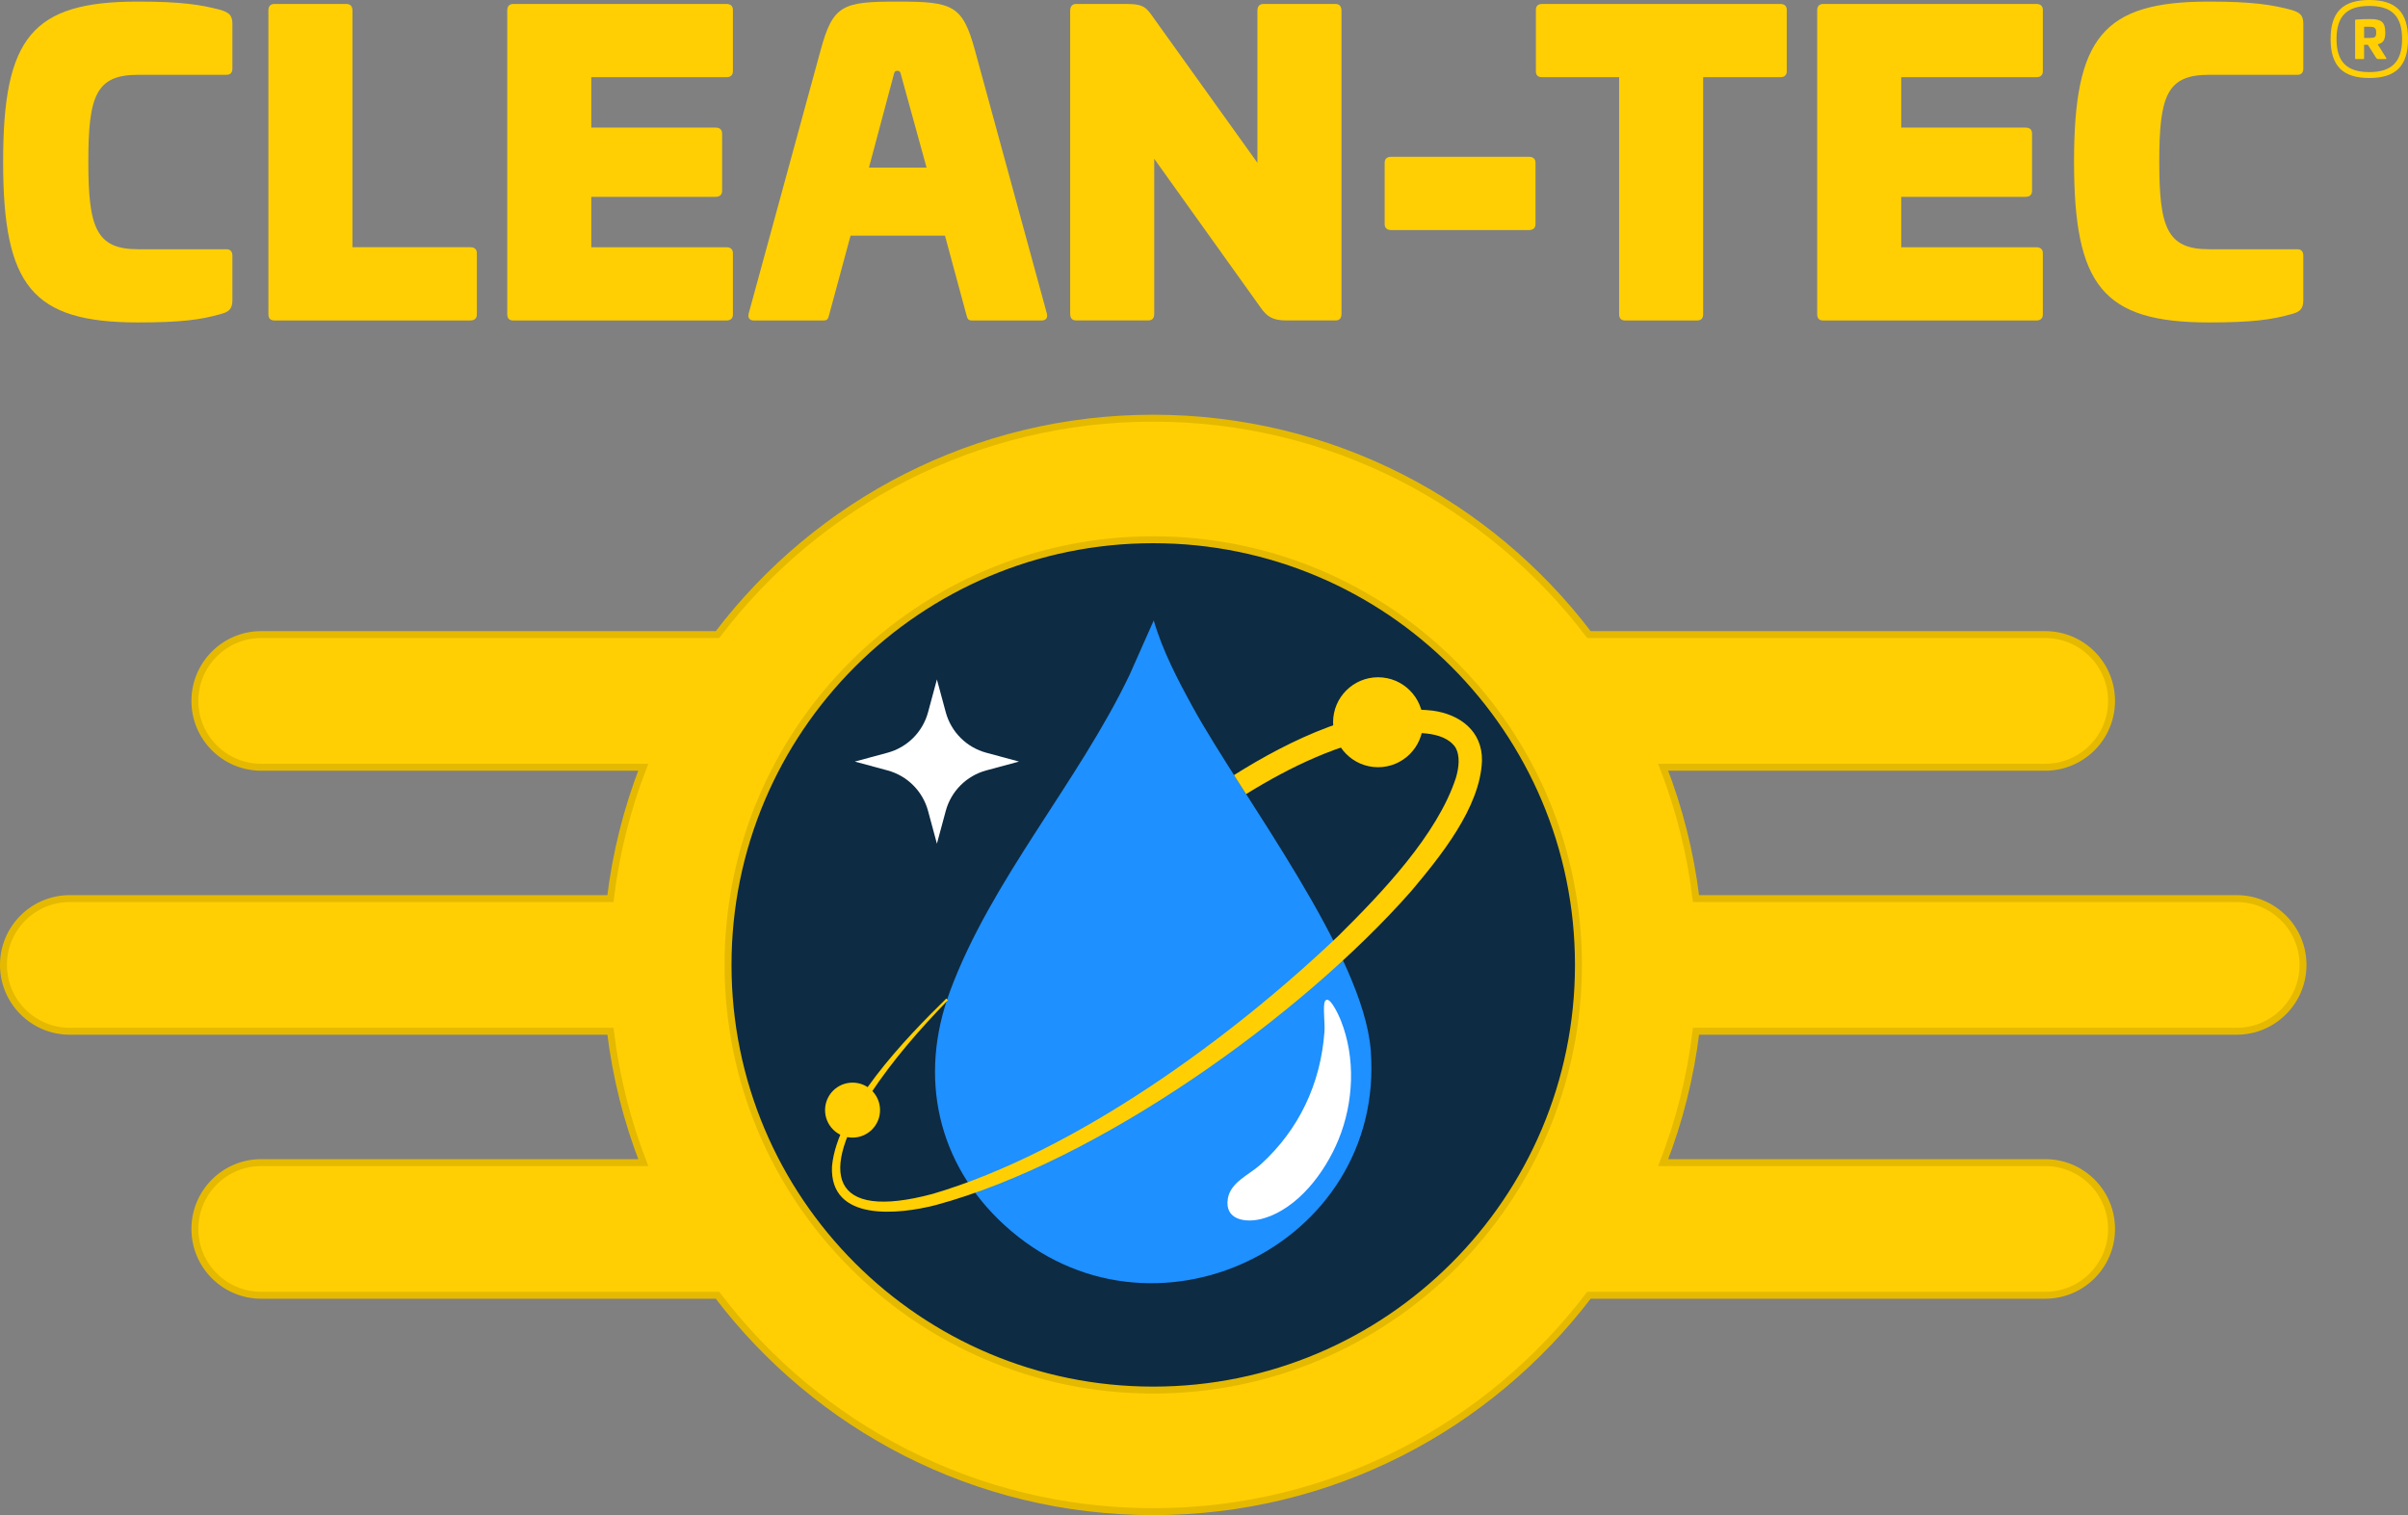 <?xml version="1.0" encoding="UTF-8"?><svg id="Layer_2" xmlns="http://www.w3.org/2000/svg" viewBox="0 0 1041.35 655.27"><rect x="0" y="0" width="1041.35" height="655.27" fill="#808080" stroke="none"/><defs><style>.cls-1,.cls-2{fill:#ffcf03;}.cls-3{fill:#fff;}.cls-4{fill:#1e90ff;}.cls-2{stroke:#e5b900;stroke-miterlimit:10;stroke-width:3px;}.cls-5{fill:#0d2b42;}</style></defs><g id="Layer_1-2"><circle class="cls-5" cx="498.72" cy="417.31" r="221.89"/><path class="cls-2" d="M987.53,397.03c-5.19-5.19-12.36-8.4-20.28-8.4h-233.81c-2.39-19.79-7.23-38.83-14.2-56.81h165.22c15.84,0,28.69-12.84,28.69-28.69,0-7.93-3.21-15.1-8.4-20.28-5.19-5.19-12.36-8.4-20.28-8.4h-197.32c-43.18-56.86-111.51-93.59-188.43-93.59s-145.24,36.73-188.43,93.59H112.97c-15.84,0-28.69,12.84-28.69,28.69,0,7.93,3.21,15.1,8.4,20.28,5.19,5.19,12.36,8.4,20.28,8.4h165.22c-6.97,17.98-11.81,37.01-14.2,56.81H30.19c-15.84,0-28.69,12.84-28.69,28.69,0,7.92,3.21,15.09,8.4,20.28,5.19,5.19,12.36,8.4,20.28,8.4h233.81c2.39,19.79,7.23,38.83,14.2,56.81H112.97c-15.84,0-28.69,12.84-28.69,28.69,0,7.93,3.21,15.1,8.4,20.28,5.19,5.19,12.36,8.4,20.28,8.4h197.32c43.18,56.86,111.51,93.59,188.43,93.59s145.24-36.73,188.43-93.59h197.32c15.84,0,28.69-12.84,28.69-28.69,0-7.93-3.21-15.1-8.4-20.28-5.19-5.19-12.36-8.4-20.28-8.4h-165.22c6.97-17.98,11.81-37.01,14.2-56.81h233.81c15.84,0,28.69-12.84,28.69-28.69,0-7.92-3.21-15.09-8.4-20.28ZM498.72,601.19c-101.55,0-183.88-82.32-183.88-183.88s82.32-183.88,183.88-183.88,183.88,82.32,183.88,183.88-82.32,183.88-183.88,183.88Z"/><path class="cls-4" d="M434.46,529.92c-29.19-26.72-37.35-64.14-23.63-101.21,17.82-48.14,55.52-90.5,77.65-136.83l10.46-23.56c3.73,12.91,10.34,25.59,16.82,37.39,21.23,38.66,73.9,106.87,77.04,148.7,6.34,84.54-95.43,133.09-158.33,75.5Z"/><path class="cls-3" d="M573.84,432.38c-.79.08-1.05.98-1.14,1.64-.48,3.27.34,8.62.06,12.32-1.68,22.39-10.98,42.14-27.51,57.21-4.95,4.51-13.03,7.65-14.25,14.74-1.61,9.35,7.67,10.7,14.7,8.83,15.43-4.1,27.31-20.04,33.12-34.19,6.62-16.13,7.52-35.41.99-51.71-.68-1.71-3.98-9.06-5.97-8.84Z"/><g id="e"><path class="cls-1" d="M533.66,335.21c23.96-15.08,56.66-31.18,85.79-27.88,11.82,1.55,21.66,8.81,21.44,21.66-.71,20.3-18.16,41.6-30.62,56.43-47.8,54.3-135.6,116.91-205.67,135.77-15.87,4.08-45.89,7.41-44.8-16.72,2.17-24.62,32.1-55.69,49.43-72.61,0,0,.71.71.71.71-12.25,12.63-23.88,25.93-33.57,40.6-22.26,33.95-17.59,55.11,26.99,43.17,61.8-18.25,129.29-67.52,175.7-111.86,18.46-18.29,42.57-43.47,50.58-68.16,1.26-4.35,1.9-9.41-.27-13.13-5.21-7.55-19.08-6.54-27.53-5.45-22.37,3.5-43.71,13.78-62.97,25.71,0,0-5.23-8.23-5.23-8.23h0Z"/></g><circle class="cls-1" cx="368.69" cy="480.11" r="11.89"/><circle class="cls-1" cx="595.95" cy="312.36" r="19.45"/><path class="cls-3" d="M405.17,293.86l3.83,14.18c2.31,8.53,8.97,15.19,17.5,17.5l14.18,3.83-14.18,3.83c-8.53,2.31-15.19,8.97-17.5,17.5l-3.83,14.18-3.83-14.18c-2.31-8.53-8.97-15.19-17.5-17.5l-14.18-3.83,14.18-3.83c8.53-2.31,15.19-8.97,17.5-17.5l3.83-14.18Z"/><path class="cls-1" d="M95.48,4.32c3.29,1.04,5.02,2.08,5.02,5.88v19.38c0,1.9-.86,2.77-2.6,2.77h-38.24c-18.17,0-21.46,9.17-21.46,37.55s3.29,37.89,21.46,37.89h38.24c1.73,0,2.6,1.04,2.6,2.77v19.38c0,3.81-1.73,5.02-5.02,5.88-8.48,2.42-16.96,3.63-35.82,3.63C13.81,139.45,1.35,123.54,1.35,69.9S13.81.68,59.66.68c18.86,0,27.34,1.38,35.82,3.63Z"/><path class="cls-1" d="M149.81,1.72c1.73,0,2.6,1.04,2.6,2.77v102.43h51.04c1.73,0,2.77.87,2.77,2.6v26.47c0,1.73-1.04,2.6-2.77,2.6h-84.78c-1.73,0-2.6-.87-2.6-2.77V4.49c0-1.73.87-2.77,2.6-2.77h31.15Z"/><path class="cls-1" d="M314.18,1.72c1.73,0,2.77.87,2.77,2.6v26.47c0,1.73-1.04,2.6-2.77,2.6h-58.48v21.8h53.81c1.73,0,2.77.86,2.77,2.6v24.74c0,1.73-1.04,2.6-2.77,2.6h-53.81v21.8h58.48c1.73,0,2.77.87,2.77,2.6v26.47c0,1.73-1.04,2.6-2.77,2.6h-92.22c-1.73,0-2.6-.87-2.6-2.77V4.49c0-1.73.87-2.77,2.6-2.77h92.22Z"/><path class="cls-1" d="M421.63,21.79l31.15,114.03c.35,1.9-.69,2.77-2.25,2.77h-30.28c-1.73,0-1.9-.87-2.42-2.77l-9.17-33.91h-40.83l-9.17,33.91c-.52,1.9-.69,2.77-2.42,2.77h-30.28c-1.56,0-2.6-.87-2.25-2.77l31.15-114.03c5.36-19.73,9.52-21.11,33.39-21.11s28.03,1.56,33.39,21.11ZM386.68,31.66l-10.9,40.83h24.92l-11.25-40.83c-.17-.52-.35-1.04-1.38-1.04s-1.21.52-1.38,1.04Z"/><path class="cls-1" d="M577.53,1.72c1.73,0,2.6,1.04,2.6,2.94v130.98c0,2.08-.87,2.94-2.6,2.94h-21.28c-5.71,0-8.31-1.56-11.07-5.54l-46.03-64.37v66.96c0,2.08-.87,2.94-2.6,2.94h-31.15c-1.73,0-2.6-.87-2.6-2.94V4.66c0-1.9.87-2.94,2.6-2.94h22.15c7.61,0,8.48,2.08,11.59,6.4l44.64,62.29V4.66c0-1.9.87-2.94,2.6-2.94h31.15Z"/><path class="cls-1" d="M661.27,67.82c1.73,0,2.77.87,2.77,2.6v26.47c0,1.73-1.04,2.6-2.77,2.6h-59.7c-1.73,0-2.77-.87-2.77-2.6v-26.47c0-1.73,1.04-2.6,2.77-2.6h59.7Z"/><path class="cls-1" d="M769.93,1.72c1.73,0,2.77.87,2.77,2.6v26.47c0,1.73-1.04,2.6-2.77,2.6h-33.39v102.43c0,1.9-.86,2.77-2.6,2.77h-31.15c-1.73,0-2.6-.87-2.6-2.77V33.39h-33.22c-1.9,0-2.77-.87-2.77-2.6V4.32c0-1.73.87-2.6,2.77-2.6h102.95Z"/><path class="cls-1" d="M880.67,1.72c1.73,0,2.77.87,2.77,2.6v26.47c0,1.73-1.04,2.6-2.77,2.6h-58.48v21.8h53.81c1.73,0,2.77.86,2.77,2.6v24.74c0,1.73-1.04,2.6-2.77,2.6h-53.81v21.8h58.48c1.73,0,2.77.87,2.77,2.6v26.47c0,1.73-1.04,2.6-2.77,2.6h-92.22c-1.73,0-2.6-.87-2.6-2.77V4.49c0-1.73.86-2.77,2.6-2.77h92.22Z"/><path class="cls-1" d="M991.06,4.32c3.29,1.04,5.02,2.08,5.02,5.88v19.38c0,1.9-.87,2.77-2.6,2.77h-38.24c-18.17,0-21.45,9.17-21.45,37.55s3.29,37.89,21.45,37.89h38.24c1.73,0,2.6,1.04,2.6,2.77v19.38c0,3.81-1.73,5.02-5.02,5.88-8.48,2.42-16.96,3.63-35.82,3.63-45.85,0-58.31-15.92-58.31-69.56S909.39.68,955.24.68c18.86,0,27.34,1.38,35.82,3.63Z"/><path class="cls-1" d="M1007.88,16.87c0-11.58,5.24-16.87,16.74-16.87s16.74,5.28,16.74,16.87-5.24,16.87-16.74,16.87-16.74-5.28-16.74-16.87ZM1038.8,16.87c0-9.82-4.45-14.31-14.18-14.31s-14.18,4.45-14.18,14.31,4.45,14.31,14.18,14.31,14.18-4.49,14.18-14.31ZM1031.53,13.96c0,3.3-.88,4.67-3.3,5.2l3.7,5.9c.18.26.04.48-.27.48h-3.13c-.53,0-.7-.18-.97-.53l-3.57-5.64h-1.63v5.77c0,.31-.09.4-.36.4h-3.12c-.31,0-.4-.09-.4-.4V8.81c0-.26.09-.31.35-.35,2.07-.18,4.32-.22,6.25-.22,4.8,0,6.43,1.36,6.43,5.73ZM1022.37,11.58v4.84h2.33c2.33,0,2.9-.35,2.9-2.33s-.57-2.51-2.9-2.51h-2.33Z"/></g></svg>